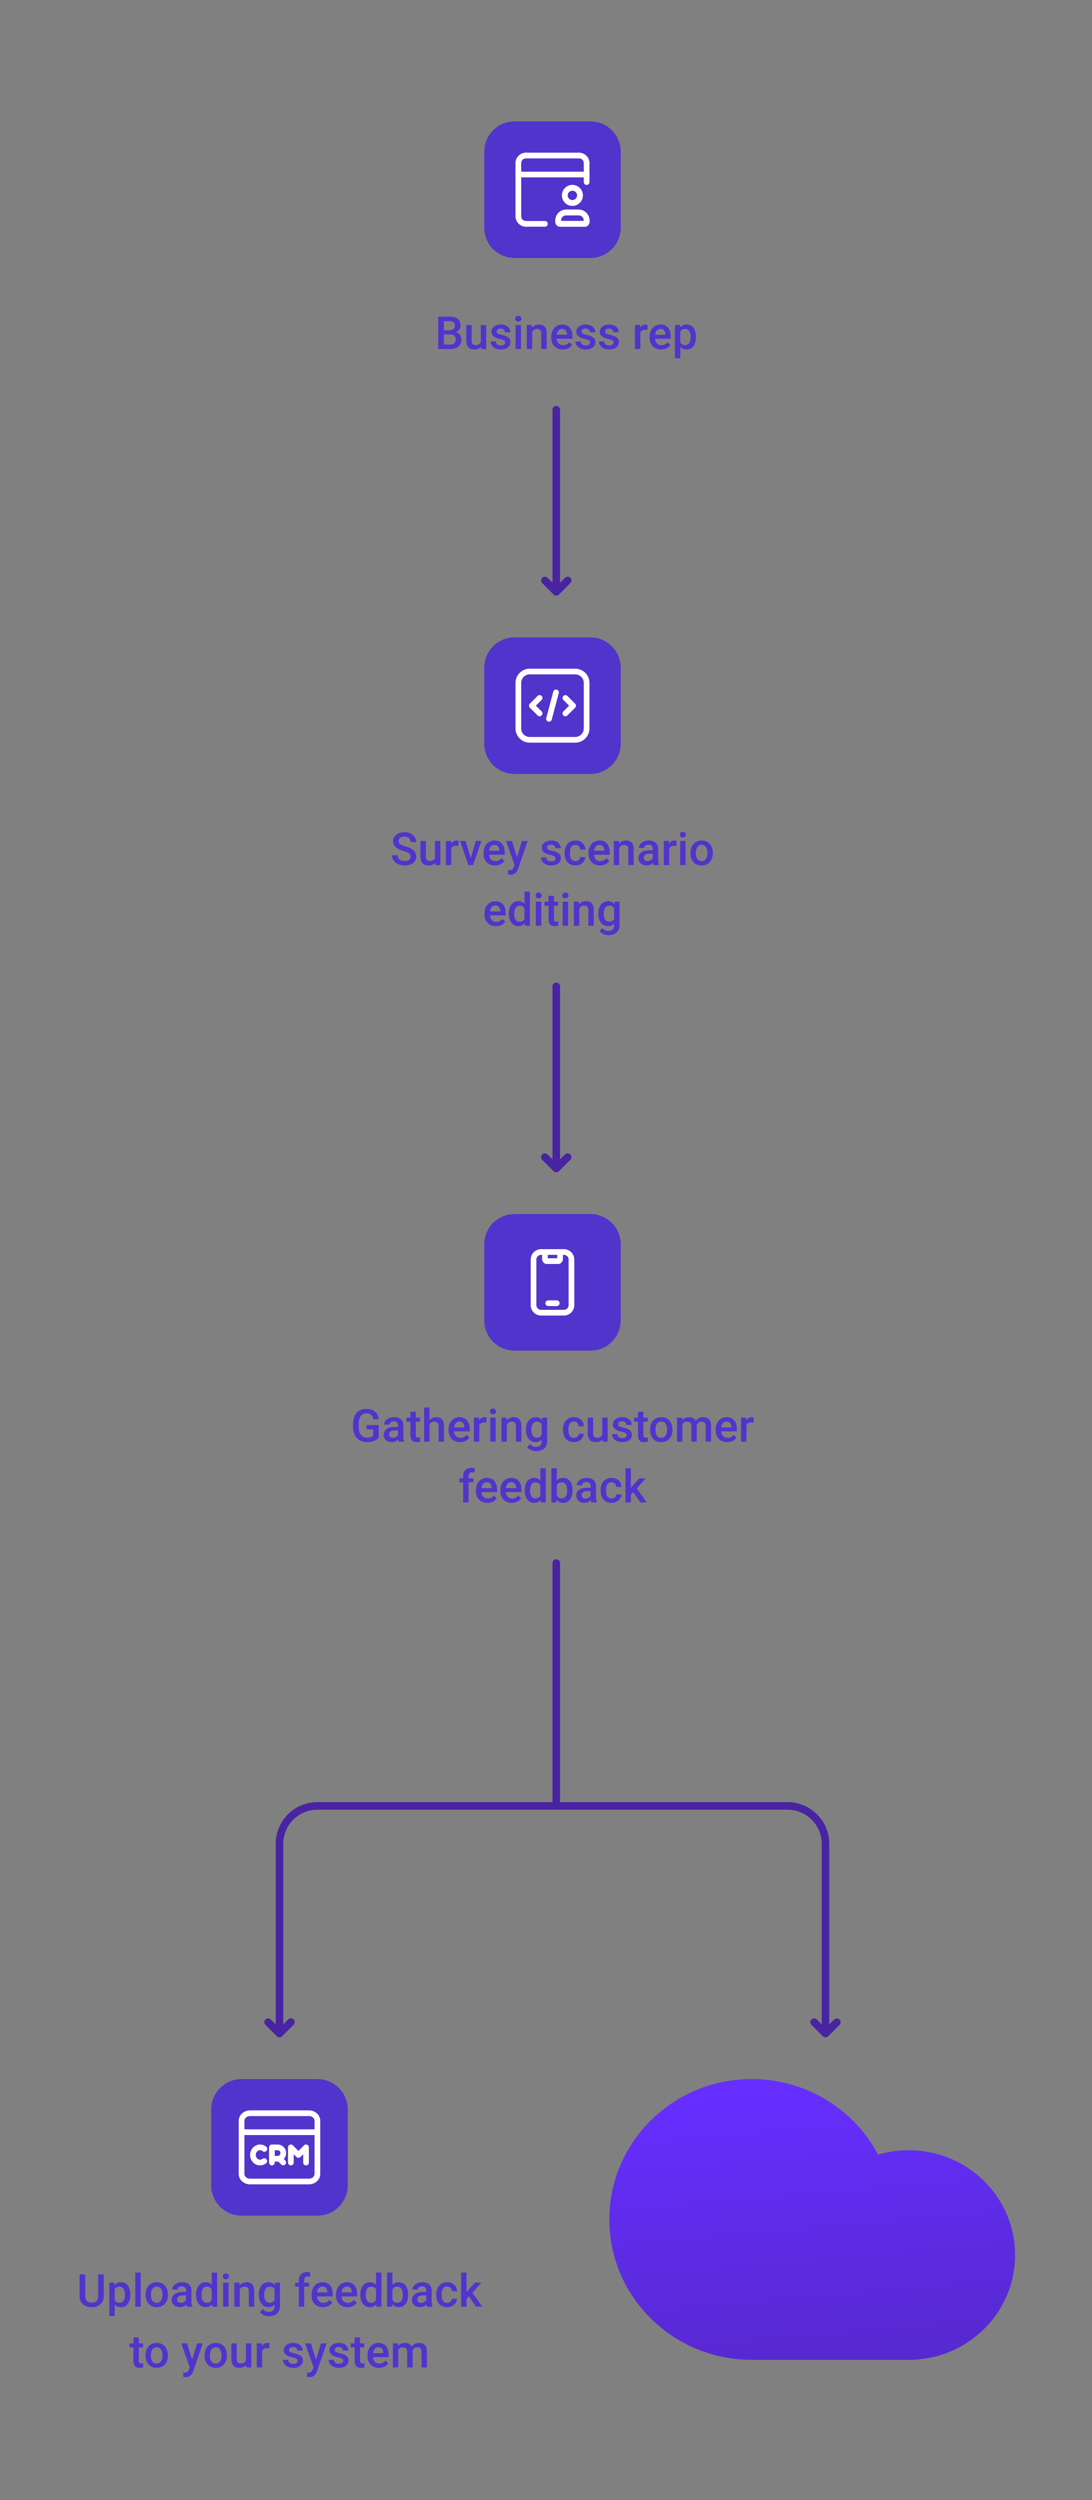 <svg width="288" height="659" fill="none" xmlns="http://www.w3.org/2000/svg"><rect width="100%" height="100%" fill="#808080" stroke="none"/><path d="M115.578 92v-8.531h2.924c.965 0 1.699.193 2.203.58.504.386.756.963.756 1.728 0 .391-.106.742-.316 1.055-.211.313-.52.555-.926.727.461.125.816.36 1.066.709.254.343.381.757.381 1.242 0 .8-.258 1.416-.773 1.846-.512.43-1.247.644-2.204.644h-3.111zm1.483-3.85v2.666h1.646c.465 0 .828-.115 1.09-.345.262-.23.392-.551.392-.961 0-.887-.453-1.34-1.359-1.36h-1.769zm0-1.09h1.453c.461 0 .82-.103 1.078-.31.262-.21.392-.508.392-.89 0-.422-.121-.727-.363-.915-.238-.187-.611-.28-1.119-.28h-1.441v2.395zM126.852 91.379c-.418.492-1.012.738-1.782.738-.687 0-1.209-.201-1.564-.603-.352-.403-.527-.985-.527-1.746V85.66h1.423v4.09c0 .805.334 1.207 1.002 1.207.692 0 1.158-.248 1.401-.744V85.66h1.424V92h-1.342l-.035-.621zM133.232 90.277a.643.643 0 00-.316-.58c-.207-.133-.553-.25-1.037-.351a5.355 5.355 0 01-1.213-.387c-.711-.344-1.066-.842-1.066-1.494 0-.547.23-1.004.691-1.371.461-.367 1.047-.551 1.758-.551.758 0 1.369.188 1.834.563.469.375.703.86.703 1.459h-1.424c0-.274-.101-.5-.305-.68-.203-.184-.472-.276-.808-.276-.313 0-.569.073-.768.217a.686.686 0 00-.293.58c0 .219.092.389.276.51.183.121.554.244 1.113.37.559.12.996.267 1.312.439.321.168.557.37.709.609.157.238.235.527.235.867 0 .57-.237 1.033-.709 1.389-.473.351-1.092.527-1.858.527-.519 0-.982-.094-1.388-.281a2.277 2.277 0 01-.949-.773 1.828 1.828 0 01-.34-1.061h1.382c.02.336.147.596.381.78.235.179.545.269.932.269.375 0 .66-.07.855-.211a.668.668 0 00.293-.563zM137.393 92h-1.424v-6.34h1.424V92zm-1.512-7.986c0-.22.068-.4.205-.545.141-.145.34-.217.598-.217.257 0 .457.072.597.217a.748.748 0 01.211.545.74.74 0 01-.211.539c-.14.14-.34.21-.597.21-.258 0-.457-.07-.598-.21a.753.753 0 01-.205-.54zM140.27 85.66l.041.733c.468-.567 1.084-.85 1.845-.85 1.321 0 1.992.756 2.016 2.267V92h-1.424v-4.107c0-.403-.088-.7-.264-.891-.172-.195-.455-.293-.849-.293-.574 0-1.002.26-1.283.78V92h-1.424v-6.34h1.342zM148.42 92.117c-.902 0-1.635-.283-2.197-.85-.559-.57-.838-1.328-.838-2.273v-.176c0-.632.121-1.197.363-1.693.246-.5.59-.889 1.031-1.166a2.72 2.72 0 011.477-.416c.863 0 1.529.275 1.998.826.473.55.709 1.33.709 2.338v.574h-4.143c.043.524.217.938.522 1.242.308.305.695.458 1.16.458.652 0 1.184-.264 1.594-.791l.767.732a2.578 2.578 0 01-1.019.885 3.19 3.19 0 01-1.424.31zm-.17-5.431c-.391 0-.707.136-.949.41-.239.273-.391.654-.457 1.142h2.713v-.105c-.032-.477-.159-.836-.381-1.078-.223-.246-.531-.37-.926-.37zM155.627 90.277a.645.645 0 00-.316-.58c-.207-.133-.553-.25-1.038-.351a5.345 5.345 0 01-1.212-.387c-.711-.344-1.067-.842-1.067-1.494 0-.547.231-1.004.692-1.371.46-.367 1.046-.551 1.757-.551.758 0 1.369.188 1.834.563.469.375.703.86.703 1.459h-1.423a.87.87 0 00-.305-.68c-.203-.184-.473-.276-.809-.276-.312 0-.568.073-.767.217a.684.684 0 00-.293.58c0 .219.092.389.275.51.184.121.555.244 1.113.37.559.12.997.267 1.313.439.32.168.557.37.709.609.156.238.234.527.234.867 0 .57-.236 1.033-.709 1.389-.472.351-1.091.527-1.857.527a3.28 3.28 0 01-1.389-.281 2.29 2.29 0 01-.949-.773 1.828 1.828 0 01-.34-1.061h1.383c.02.336.146.596.381.78.234.179.545.269.932.269.375 0 .66-.07.855-.211a.67.67 0 00.293-.563zM161.826 90.277a.643.643 0 00-.316-.58c-.207-.133-.553-.25-1.037-.351a5.338 5.338 0 01-1.213-.387c-.711-.344-1.067-.842-1.067-1.494 0-.547.231-1.004.692-1.371.461-.367 1.047-.551 1.758-.551.757 0 1.369.188 1.834.563.468.375.703.86.703 1.459h-1.424a.87.87 0 00-.305-.68c-.203-.184-.472-.276-.808-.276-.313 0-.569.073-.768.217a.686.686 0 00-.293.58c0 .219.092.389.275.51.184.121.555.244 1.114.37.558.12.996.267 1.312.439.321.168.557.37.709.609.156.238.235.527.235.867 0 .57-.237 1.033-.709 1.389-.473.351-1.092.527-1.858.527-.519 0-.982-.094-1.389-.281a2.29 2.29 0 01-.949-.773 1.835 1.835 0 01-.34-1.061h1.383c.02.336.147.596.381.78.234.179.545.269.932.269.375 0 .66-.07.855-.211a.668.668 0 00.293-.563zM170.779 86.96a3.525 3.525 0 00-.58-.046c-.652 0-1.092.25-1.318.75V92h-1.424v-6.34h1.359l.036.71c.343-.552.82-.827 1.429-.827.203 0 .371.027.504.082l-.006 1.336zM174.354 92.117c-.903 0-1.635-.283-2.198-.85-.558-.57-.838-1.328-.838-2.273v-.176c0-.632.121-1.197.364-1.693.246-.5.589-.889 1.031-1.166a2.715 2.715 0 011.476-.416c.864 0 1.53.275 1.999.826.472.55.708 1.33.708 2.338v.574h-4.142c.043.524.217.938.521 1.242.309.305.696.458 1.161.458.652 0 1.183-.264 1.593-.791l.768.732a2.58 2.58 0 01-1.02.885c-.422.207-.896.31-1.423.31zm-.17-5.431c-.391 0-.707.136-.95.41-.238.273-.39.654-.457 1.142h2.713v-.105c-.031-.477-.158-.836-.381-1.078-.222-.246-.531-.37-.925-.37zM183.559 88.894c0 .981-.223 1.764-.668 2.35-.446.582-1.043.873-1.793.873-.696 0-1.252-.228-1.67-.685v3.005h-1.424V85.66h1.312l.059.645c.418-.508.986-.762 1.705-.762.774 0 1.379.289 1.816.867.442.574.663 1.373.663 2.397v.087zm-1.418-.123c0-.632-.127-1.134-.381-1.505-.25-.372-.61-.557-1.078-.557-.582 0-1 .24-1.254.72v2.813c.258.492.679.739 1.265.739.453 0 .807-.182 1.061-.545.258-.368.387-.922.387-1.665zM127.711 40a8 8 0 018-8h20a8 8 0 018 8v20a8 8 0 01-8 8h-20a8 8 0 01-8-8V40zM108.281 225.803c0-.375-.133-.664-.398-.867-.262-.204-.737-.409-1.424-.616-.688-.207-1.234-.437-1.641-.691-.777-.488-1.166-1.125-1.166-1.91 0-.688.28-1.254.838-1.699.563-.446 1.291-.668 2.186-.668.594 0 1.123.109 1.588.328.465.218.83.531 1.095.937.266.403.399.85.399 1.342h-1.477c0-.445-.14-.793-.422-1.043-.277-.254-.675-.381-1.195-.381-.484 0-.861.104-1.131.311-.265.207-.398.496-.398.867 0 .312.144.574.433.785.289.207.766.41 1.43.609.664.196 1.197.42 1.6.674.402.25.697.539.884.867.188.325.282.706.282 1.143 0 .711-.274 1.277-.821 1.699-.543.418-1.281.627-2.214.627a4.215 4.215 0 01-1.706-.34c-.515-.23-.918-.547-1.207-.949-.285-.402-.427-.871-.427-1.406h1.482c0 .484.16.859.481 1.125.32.265.779.398 1.377.398.515 0 .902-.103 1.16-.31a1.02 1.02 0 00.392-.832zM114.768 227.379c-.418.492-1.012.738-1.782.738-.687 0-1.209-.201-1.564-.603-.352-.403-.527-.985-.527-1.746v-4.108h1.423v4.09c0 .805.334 1.207 1.002 1.207.692 0 1.159-.248 1.401-.744v-4.553h1.424V228h-1.342l-.035-.621zM120.914 222.961a3.547 3.547 0 00-.58-.047c-.652 0-1.092.25-1.318.75V228h-1.424v-6.34h1.359l.035.709c.344-.551.821-.826 1.43-.826.203 0 .371.027.504.082l-.006 1.336zM124.154 226.195l1.342-4.535h1.471L124.77 228h-1.237l-2.215-6.34h1.477l1.359 4.535zM130.57 228.117c-.902 0-1.634-.283-2.197-.849-.559-.571-.838-1.329-.838-2.274v-.176c0-.632.121-1.197.363-1.693.247-.5.59-.889 1.032-1.166a2.719 2.719 0 011.476-.416c.864 0 1.53.275 1.998.826.473.551.709 1.33.709 2.338v.574h-4.142c.043.524.217.938.521 1.242.309.305.696.457 1.16.457.653 0 1.184-.263 1.594-.791l.768.733a2.582 2.582 0 01-1.02.885c-.422.207-.896.31-1.424.31zm-.17-5.431c-.39 0-.707.136-.949.41-.238.273-.39.654-.457 1.142h2.713v-.105c-.031-.477-.158-.836-.381-1.078-.222-.246-.531-.369-.926-.369zM136.359 225.961l1.289-4.301h1.518l-2.52 7.301c-.386 1.066-1.042 1.6-1.968 1.6-.207 0-.436-.036-.686-.106v-1.101l.27.017c.359 0 .629-.066.808-.199.184-.129.328-.348.434-.656l.205-.545-2.227-6.311h1.536l1.341 4.301zM146.531 226.277a.644.644 0 00-.316-.58c-.207-.133-.553-.25-1.037-.351a5.367 5.367 0 01-1.213-.387c-.711-.344-1.067-.842-1.067-1.494 0-.547.231-1.004.692-1.371.461-.367 1.047-.551 1.758-.551.757 0 1.369.187 1.834.562.468.375.703.862.703 1.459h-1.424c0-.273-.102-.5-.305-.679-.203-.184-.472-.276-.808-.276-.313 0-.569.073-.768.217a.687.687 0 00-.293.58c0 .219.092.389.275.51.184.121.555.244 1.114.369.558.121.996.268 1.312.44.321.168.557.371.709.609.157.238.235.527.235.867 0 .57-.237 1.033-.709 1.389-.473.351-1.092.527-1.858.527-.519 0-.982-.094-1.388-.281a2.284 2.284 0 01-.95-.774 1.832 1.832 0 01-.339-1.06h1.382c.02.336.147.596.381.779.235.18.545.27.932.27.375 0 .66-.071.855-.211a.669.669 0 00.293-.563zM151.781 226.98c.356 0 .651-.103.885-.31.234-.207.359-.463.375-.768h1.342a2.115 2.115 0 01-.369 1.108c-.231.34-.543.609-.938.808-.394.2-.82.299-1.277.299-.887 0-1.59-.287-2.11-.861-.519-.574-.779-1.367-.779-2.379v-.147c0-.964.258-1.736.774-2.314.515-.582 1.218-.873 2.109-.873.754 0 1.367.221 1.84.662.476.438.726 1.014.75 1.729h-1.342c-.016-.364-.141-.663-.375-.897-.23-.234-.525-.351-.885-.351-.461 0-.816.168-1.066.503-.25.332-.377.838-.381 1.518v.229c0 .687.123 1.201.369 1.541.25.335.609.503 1.078.503zM158.25 228.117c-.902 0-1.635-.283-2.197-.849-.559-.571-.838-1.329-.838-2.274v-.176c0-.632.121-1.197.363-1.693.246-.5.59-.889 1.031-1.166a2.724 2.724 0 011.477-.416c.863 0 1.529.275 1.998.826.473.551.709 1.33.709 2.338v.574h-4.143c.043.524.217.938.522 1.242.308.305.695.457 1.16.457.652 0 1.184-.263 1.594-.791l.767.733a2.579 2.579 0 01-1.019.885c-.422.207-.897.31-1.424.31zm-.17-5.431c-.391 0-.707.136-.949.41-.238.273-.391.654-.457 1.142h2.713v-.105c-.032-.477-.158-.836-.381-1.078-.223-.246-.531-.369-.926-.369zM163.225 221.66l.041.733c.468-.567 1.084-.85 1.845-.85 1.321 0 1.993.756 2.016 2.268V228h-1.424v-4.107c0-.403-.088-.7-.264-.891-.171-.195-.455-.293-.849-.293-.574 0-1.002.26-1.283.779V228h-1.424v-6.34h1.342zM172.371 228c-.062-.121-.117-.318-.164-.592a2.215 2.215 0 01-1.664.709c-.637 0-1.156-.181-1.559-.545a1.743 1.743 0 01-.603-1.347c0-.676.25-1.194.75-1.553.504-.363 1.223-.545 2.156-.545h.873v-.416c0-.328-.092-.59-.275-.785-.184-.199-.463-.299-.838-.299-.324 0-.59.082-.797.246a.745.745 0 00-.311.615h-1.423c0-.347.115-.672.345-.972.231-.305.543-.543.938-.715a3.321 3.321 0 011.33-.258c.742 0 1.334.187 1.775.562.442.372.668.895.68 1.571v2.859c0 .57.08 1.026.24 1.365v.1h-1.453zm-1.564-1.025c.281 0 .545-.069.791-.205a1.37 1.37 0 00.562-.551v-1.196h-.767c-.528 0-.924.092-1.19.276a.892.892 0 00-.398.779c0 .274.09.492.269.656.184.161.428.241.733.241zM178.395 222.961a3.56 3.56 0 00-.581-.047c-.652 0-1.091.25-1.318.75V228h-1.424v-6.34h1.36l.035.709c.344-.551.82-.826 1.429-.826.204 0 .372.027.504.082l-.005 1.336zM180.809 228h-1.424v-6.34h1.424V228zm-1.512-7.986a.76.76 0 01.205-.545c.141-.145.34-.217.598-.217.257 0 .457.072.597.217a.747.747 0 01.211.545c0 .215-.07.394-.211.539-.14.14-.34.211-.597.211-.258 0-.457-.071-.598-.211a.753.753 0 01-.205-.539zM182.098 224.771c0-.621.123-1.179.369-1.675.246-.5.592-.883 1.037-1.149.445-.269.957-.404 1.535-.404.856 0 1.549.275 2.08.826.535.551.824 1.281.867 2.192l.006.334c0 .625-.121 1.183-.363 1.675a2.643 2.643 0 01-1.031 1.143c-.446.269-.961.404-1.547.404-.895 0-1.612-.297-2.151-.89-.535-.598-.802-1.393-.802-2.385v-.071zm1.423.124c0 .652.135 1.164.405 1.535.269.367.644.55 1.125.55.48 0 .853-.187 1.119-.562.269-.375.404-.924.404-1.647 0-.64-.138-1.148-.416-1.523-.273-.375-.646-.562-1.119-.562-.465 0-.834.185-1.107.556-.274.367-.411.918-.411 1.653zM130.811 244.117c-.903 0-1.635-.283-2.198-.849-.558-.571-.838-1.329-.838-2.274v-.176c0-.632.121-1.197.364-1.693.246-.5.59-.889 1.031-1.166a2.721 2.721 0 011.476-.416c.864 0 1.53.275 1.999.826.472.551.709 1.33.709 2.338v.574h-4.143c.043.524.217.938.521 1.242.309.305.696.457 1.161.457.652 0 1.183-.263 1.593-.791l.768.733a2.582 2.582 0 01-1.02.885c-.422.207-.896.31-1.423.31zm-.17-5.431c-.391 0-.707.136-.95.41-.238.273-.39.654-.457 1.142h2.713v-.105c-.031-.477-.158-.836-.381-1.078-.222-.246-.531-.369-.925-.369zM134.197 240.783c0-.976.227-1.76.68-2.349.453-.594 1.061-.891 1.822-.891.672 0 1.215.234 1.629.703V235h1.424v9h-1.289l-.07-.656c-.426.515-.995.773-1.705.773-.743 0-1.344-.299-1.805-.896-.457-.598-.686-1.41-.686-2.438zm1.424.123c0 .645.123 1.149.369 1.512.25.359.604.539 1.061.539.582 0 1.008-.26 1.277-.779v-2.707c-.262-.508-.683-.762-1.266-.762-.46 0-.816.184-1.066.551-.25.363-.375.912-.375 1.646zM142.752 244h-1.424v-6.34h1.424V244zm-1.512-7.986c0-.219.069-.401.205-.545.141-.145.34-.217.598-.217.258 0 .457.072.598.217.14.144.211.326.211.545a.745.745 0 01-.211.539c-.141.14-.34.211-.598.211-.258 0-.457-.071-.598-.211a.757.757 0 01-.205-.539zM146.092 236.119v1.541h1.119v1.055h-1.119v3.539c0 .242.047.418.14.527.098.106.27.158.516.158.164 0 .33-.019.498-.058v1.101a3.5 3.5 0 01-.937.135c-1.094 0-1.641-.603-1.641-1.81v-3.592h-1.043v-1.055h1.043v-1.541h1.424zM149.818 244h-1.423v-6.34h1.423V244zm-1.511-7.986a.76.76 0 01.205-.545c.14-.145.34-.217.597-.217.258 0 .457.072.598.217a.747.747 0 01.211.545c0 .215-.07.394-.211.539-.141.14-.34.211-.598.211-.257 0-.457-.071-.597-.211a.753.753 0 01-.205-.539zM152.695 237.66l.041.733c.469-.567 1.084-.85 1.846-.85 1.32 0 1.992.756 2.016 2.268V244h-1.424v-4.107c0-.403-.088-.7-.264-.891-.172-.195-.455-.293-.849-.293-.575 0-1.002.26-1.284.779V244h-1.423v-6.34h1.341zM157.805 240.783c0-.984.23-1.769.691-2.355.465-.59 1.08-.885 1.846-.885.722 0 1.291.252 1.705.756l.064-.639h1.284v6.147c0 .832-.26 1.488-.78 1.968-.515.481-1.213.721-2.092.721-.464 0-.919-.098-1.365-.293-.441-.191-.777-.443-1.008-.756l.674-.855c.438.519.977.779 1.617.779.473 0 .846-.129 1.12-.387.273-.254.41-.629.41-1.125v-.427c-.41.457-.957.685-1.641.685-.742 0-1.35-.295-1.822-.885-.469-.589-.703-1.406-.703-2.449zm1.418.123c0 .637.129 1.139.386 1.506.262.363.623.545 1.084.545.575 0 1-.246 1.278-.738v-2.789c-.27-.481-.692-.721-1.266-.721-.469 0-.834.186-1.096.557-.257.371-.386.918-.386 1.64zM127.711 176a8 8 0 018-8h20a8 8 0 018 8v20a8 8 0 01-8 8h-20a8 8 0 01-8-8v-20zM99.897 378.893c-.31.402-.737.707-1.284.914-.547.207-1.168.31-1.863.31-.715 0-1.348-.162-1.898-.486a3.258 3.258 0 01-1.278-1.389c-.297-.605-.451-1.31-.463-2.115v-.668c0-1.289.309-2.295.926-3.018.617-.726 1.479-1.089 2.584-1.089.95 0 1.703.234 2.262.703.558.468.894 1.144 1.008 2.027h-1.454c-.164-1.027-.76-1.541-1.787-1.541-.664 0-1.17.24-1.517.721-.344.476-.522 1.177-.533 2.103v.656c0 .922.193 1.639.58 2.151.39.508.931.762 1.623.762.758 0 1.297-.172 1.617-.516v-1.67h-1.758v-1.125h3.234v3.27zM105.176 380c-.063-.121-.117-.318-.164-.592a2.215 2.215 0 01-1.664.709c-.637 0-1.157-.181-1.559-.545a1.743 1.743 0 01-.603-1.347c0-.676.25-1.194.75-1.553.503-.363 1.222-.545 2.156-.545h.873v-.416c0-.328-.092-.59-.276-.785-.183-.199-.462-.299-.837-.299-.325 0-.59.082-.797.246a.745.745 0 00-.311.615h-1.424c0-.347.116-.672.346-.972a2.29 2.29 0 01.938-.715 3.318 3.318 0 011.33-.258c.742 0 1.334.187 1.775.562.441.372.668.895.68 1.571v2.859c0 .57.08 1.026.24 1.365v.1h-1.453zm-1.565-1.025c.282 0 .545-.069.791-.205.25-.137.438-.321.563-.551v-1.196h-.768c-.527 0-.924.092-1.189.276a.89.89 0 00-.399.779c0 .274.09.492.27.656.183.161.428.241.732.241zM109.664 372.119v1.541h1.119v1.055h-1.119v3.539c0 .242.047.418.141.527.097.106.269.158.515.158.164 0 .33-.019.498-.058v1.101c-.324.09-.636.135-.937.135-1.094 0-1.641-.603-1.641-1.81v-3.592h-1.043v-1.055h1.043v-1.541h1.424zM113.279 374.352a2.227 2.227 0 011.764-.809c1.352 0 2.037.771 2.057 2.314V380h-1.424v-4.09c0-.437-.096-.746-.287-.926-.188-.183-.465-.275-.832-.275-.571 0-.996.254-1.278.762V380h-1.424v-9h1.424v3.352zM121.336 380.117c-.902 0-1.635-.283-2.197-.849-.559-.571-.838-1.329-.838-2.274v-.176c0-.632.121-1.197.363-1.693.246-.5.59-.889 1.031-1.166a2.724 2.724 0 011.477-.416c.863 0 1.529.275 1.998.826.473.551.709 1.33.709 2.338v.574h-4.143c.043.524.217.938.522 1.242.308.305.695.457 1.16.457.652 0 1.184-.263 1.594-.791l.767.733a2.579 2.579 0 01-1.019.885c-.422.207-.897.31-1.424.31zm-.17-5.431c-.391 0-.707.136-.949.41-.238.273-.391.654-.457 1.142h2.713v-.105c-.032-.477-.159-.836-.381-1.078-.223-.246-.531-.369-.926-.369zM128.309 374.961a3.556 3.556 0 00-.58-.047c-.653 0-1.092.25-1.319.75V380h-1.424v-6.34h1.36l.035.709c.344-.551.82-.826 1.43-.826.203 0 .371.027.503.082l-.005 1.336zM130.723 380h-1.424v-6.34h1.424V380zm-1.512-7.986a.76.76 0 01.205-.545c.141-.145.34-.217.598-.217.257 0 .457.072.597.217a.747.747 0 01.211.545c0 .215-.07.394-.211.539-.14.14-.34.211-.597.211-.258 0-.457-.071-.598-.211a.753.753 0 01-.205-.539zM133.6 373.66l.041.733c.468-.567 1.084-.85 1.845-.85 1.321 0 1.993.756 2.016 2.268V380h-1.424v-4.107c0-.403-.088-.7-.264-.891-.171-.195-.455-.293-.849-.293-.574 0-1.002.26-1.283.779V380h-1.424v-6.34h1.342zM138.709 376.783c0-.984.23-1.769.691-2.355.465-.59 1.08-.885 1.846-.885.723 0 1.291.252 1.705.756l.065-.639h1.283v6.147c0 .832-.26 1.488-.779 1.968-.516.481-1.213.721-2.092.721-.465 0-.92-.098-1.366-.293-.441-.191-.777-.443-1.007-.756l.674-.855c.437.519.976.779 1.617.779.472 0 .845-.129 1.119-.387.273-.254.41-.629.41-1.125v-.427c-.41.457-.957.685-1.641.685-.742 0-1.349-.295-1.822-.885-.469-.589-.703-1.406-.703-2.449zm1.418.123c0 .637.129 1.139.387 1.506.261.363.623.545 1.084.545.574 0 1-.246 1.277-.738v-2.789c-.27-.481-.691-.721-1.266-.721-.468 0-.834.186-1.095.557-.258.371-.387.918-.387 1.64zM151.359 378.98c.356 0 .651-.103.885-.31.235-.207.36-.463.375-.768h1.342a2.115 2.115 0 01-.369 1.108c-.231.34-.543.609-.938.808-.394.2-.82.299-1.277.299-.887 0-1.59-.287-2.109-.861-.52-.574-.78-1.367-.78-2.379v-.147c0-.964.258-1.736.774-2.314.515-.582 1.218-.873 2.109-.873.754 0 1.367.221 1.84.662.477.438.727 1.014.75 1.729h-1.342c-.015-.364-.14-.663-.375-.897-.23-.234-.525-.351-.885-.351-.461 0-.816.168-1.066.503-.25.332-.377.838-.381 1.518v.229c0 .687.123 1.201.369 1.541.25.335.61.503 1.078.503zM158.877 379.379c-.418.492-1.012.738-1.781.738-.688 0-1.209-.201-1.565-.603-.351-.403-.527-.985-.527-1.746v-4.108h1.424v4.09c0 .805.334 1.207 1.002 1.207.691 0 1.158-.248 1.4-.744v-4.553h1.424V380h-1.342l-.035-.621zM165.258 378.277a.644.644 0 00-.317-.58c-.207-.133-.552-.25-1.037-.351a5.4 5.4 0 01-1.213-.387c-.711-.344-1.066-.842-1.066-1.494 0-.547.23-1.004.691-1.371.461-.367 1.047-.551 1.758-.551.758 0 1.369.187 1.834.562.469.375.703.862.703 1.459h-1.423c0-.273-.102-.5-.305-.679-.203-.184-.473-.276-.809-.276-.312 0-.568.073-.767.217a.685.685 0 00-.293.58c0 .219.091.389.275.51.184.121.555.244 1.113.369.559.121.996.268 1.313.44.32.168.556.371.709.609.156.238.234.527.234.867 0 .57-.236 1.033-.709 1.389-.472.351-1.092.527-1.857.527-.52 0-.983-.094-1.389-.281a2.281 2.281 0 01-.949-.774 1.826 1.826 0 01-.34-1.06h1.383c.019.336.146.596.381.779.234.18.545.27.931.27.375 0 .661-.071.856-.211a.671.671 0 00.293-.563zM169.688 372.119v1.541h1.119v1.055h-1.119v3.539c0 .242.046.418.14.527.098.106.27.158.516.158.164 0 .33-.019.498-.058v1.101c-.324.09-.637.135-.938.135-1.093 0-1.64-.603-1.64-1.81v-3.592h-1.043v-1.055h1.043v-1.541h1.424zM171.457 376.771c0-.621.123-1.179.369-1.675.246-.5.592-.883 1.037-1.149.446-.269.957-.404 1.535-.404.856 0 1.549.275 2.081.826.535.551.824 1.281.867 2.192l.006.334c0 .625-.122 1.183-.364 1.675a2.643 2.643 0 01-1.031 1.143c-.445.269-.961.404-1.547.404-.894 0-1.611-.297-2.15-.89-.535-.598-.803-1.393-.803-2.385v-.071zm1.424.124c0 .652.135 1.164.404 1.535.27.367.645.55 1.125.55.481 0 .854-.187 1.119-.562.27-.375.405-.924.405-1.647 0-.64-.139-1.148-.416-1.523a1.313 1.313 0 00-1.12-.562c-.464 0-.834.185-1.107.556-.273.367-.41.918-.41 1.653zM179.895 373.66l.041.662c.445-.519 1.054-.779 1.828-.779.847 0 1.427.324 1.74.973.461-.649 1.109-.973 1.945-.973.699 0 1.219.193 1.559.58.344.387.519.957.527 1.711V380h-1.424v-4.125c0-.402-.088-.697-.263-.885-.176-.187-.467-.281-.873-.281-.325 0-.59.088-.797.264a1.367 1.367 0 00-.428.679l.006 4.348h-1.424v-4.172c-.02-.746-.4-1.119-1.143-1.119-.57 0-.974.232-1.212.697V380h-1.424v-6.34h1.342zM191.789 380.117c-.902 0-1.635-.283-2.197-.849-.559-.571-.838-1.329-.838-2.274v-.176c0-.632.121-1.197.363-1.693.246-.5.59-.889 1.031-1.166a2.724 2.724 0 011.477-.416c.863 0 1.529.275 1.998.826.473.551.709 1.33.709 2.338v.574h-4.143c.043.524.217.938.522 1.242.309.305.695.457 1.16.457.652 0 1.184-.263 1.594-.791l.767.733a2.572 2.572 0 01-1.019.885c-.422.207-.897.31-1.424.31zm-.17-5.431c-.39 0-.707.136-.949.41-.238.273-.391.654-.457 1.142h2.713v-.105c-.031-.477-.158-.836-.381-1.078-.223-.246-.531-.369-.926-.369zM198.762 374.961a3.556 3.556 0 00-.58-.047c-.653 0-1.092.25-1.319.75V380h-1.424v-6.34h1.36l.035.709c.344-.551.82-.826 1.43-.826.203 0 .371.027.504.082l-.006 1.336zM122.15 396v-5.285h-.966v-1.055h.966v-.58c0-.703.196-1.246.586-1.629.391-.383.938-.574 1.641-.574.25 0 .516.035.797.105l-.035 1.114a2.752 2.752 0 00-.545-.047c-.68 0-1.02.349-1.02 1.049v.562h1.289v1.055h-1.289V396h-1.424zM128.555 396.117c-.903 0-1.635-.283-2.198-.849-.558-.571-.837-1.329-.837-2.274v-.176c0-.632.121-1.197.363-1.693.246-.5.59-.889 1.031-1.166a2.722 2.722 0 011.477-.416c.863 0 1.529.275 1.998.826.472.551.709 1.33.709 2.338v.574h-4.143c.043.524.217.938.522 1.242.308.305.695.457 1.16.457.652 0 1.183-.263 1.593-.791l.768.733a2.585 2.585 0 01-1.019.885c-.422.207-.897.31-1.424.31zm-.17-5.431c-.391 0-.707.136-.949.41-.239.273-.391.654-.457 1.142h2.712v-.105c-.031-.477-.158-.836-.38-1.078-.223-.246-.532-.369-.926-.369zM135 396.117c-.902 0-1.635-.283-2.197-.849-.559-.571-.838-1.329-.838-2.274v-.176c0-.632.121-1.197.363-1.693.246-.5.59-.889 1.031-1.166a2.724 2.724 0 011.477-.416c.863 0 1.529.275 1.998.826.473.551.709 1.33.709 2.338v.574H133.4c.043.524.217.938.522 1.242.308.305.695.457 1.16.457.652 0 1.184-.263 1.594-.791l.767.733a2.579 2.579 0 01-1.019.885c-.422.207-.897.31-1.424.31zm-.17-5.431c-.391 0-.707.136-.949.41-.238.273-.391.654-.457 1.142h2.713v-.105c-.032-.477-.158-.836-.381-1.078-.223-.246-.531-.369-.926-.369zM138.387 392.783c0-.976.226-1.76.679-2.349.454-.594 1.061-.891 1.823-.891.672 0 1.215.234 1.629.703V387h1.423v9h-1.289l-.07-.656c-.426.515-.994.773-1.705.773-.742 0-1.344-.299-1.805-.896-.457-.598-.685-1.41-.685-2.438zm1.424.123c0 .645.123 1.149.369 1.512.25.359.603.539 1.06.539.582 0 1.008-.26 1.278-.779v-2.707c-.262-.508-.684-.762-1.266-.762-.461 0-.816.184-1.066.551-.25.363-.375.912-.375 1.646zM150.99 392.895c0 .984-.22 1.767-.662 2.349-.437.582-1.041.873-1.81.873-.743 0-1.321-.267-1.735-.803l-.07.686h-1.289v-9h1.424v3.27c.41-.485.963-.727 1.658-.727.773 0 1.381.287 1.822.861.442.575.662 1.377.662 2.408v.083zm-1.424-.124c0-.687-.121-1.203-.363-1.546-.242-.344-.594-.516-1.055-.516-.617 0-1.05.27-1.3.809v2.613c.254.551.691.826 1.312.826.445 0 .789-.166 1.031-.498.243-.332.368-.834.375-1.506v-.182zM155.977 396c-.063-.121-.118-.318-.165-.592a2.214 2.214 0 01-1.664.709c-.636 0-1.156-.181-1.558-.545a1.744 1.744 0 01-.604-1.347c0-.676.25-1.194.75-1.553.504-.363 1.223-.545 2.157-.545h.873v-.416c0-.328-.092-.59-.276-.785-.183-.199-.463-.299-.838-.299-.324 0-.59.082-.797.246a.744.744 0 00-.31.615h-1.424c0-.347.115-.672.346-.972.23-.305.543-.543.937-.715a3.325 3.325 0 011.33-.258c.743 0 1.334.187 1.776.562.441.372.668.895.679 1.571v2.859c0 .57.081 1.026.241 1.365v.1h-1.453zm-1.565-1.025c.281 0 .545-.069.791-.205.25-.137.438-.321.563-.551v-1.196h-.768c-.527 0-.924.092-1.189.276a.89.89 0 00-.399.779c0 .274.09.492.27.656.183.161.427.241.732.241zM161.285 394.98c.356 0 .651-.103.885-.31.234-.207.359-.463.375-.768h1.342a2.115 2.115 0 01-.369 1.108c-.231.34-.543.609-.938.808-.394.2-.82.299-1.277.299-.887 0-1.59-.287-2.11-.861-.519-.574-.779-1.367-.779-2.379v-.147c0-.964.258-1.736.774-2.314.515-.582 1.218-.873 2.109-.873.754 0 1.367.221 1.84.662.476.438.726 1.014.75 1.729h-1.342c-.016-.364-.141-.663-.375-.897-.231-.234-.525-.351-.885-.351-.461 0-.816.168-1.066.503-.25.332-.377.838-.381 1.518v.229c0 .687.123 1.201.369 1.541.25.335.609.503 1.078.503zM167.021 393.281l-.632.651V396h-1.424v-9h1.424v5.191l.445-.556 1.752-1.975h1.711l-2.356 2.643 2.608 3.697h-1.647l-1.881-2.719zM127.711 328a8 8 0 018-8h20a8 8 0 018 8v20a8 8 0 01-8 8h-20a8 8 0 01-8-8v-20zM27.375 599.469v5.701c0 .906-.291 1.625-.873 2.156-.578.528-1.35.791-2.314.791-.977 0-1.752-.26-2.327-.779-.574-.524-.861-1.248-.861-2.174v-5.695h1.477v5.707c0 .57.144 1.006.433 1.306.29.301.715.452 1.277.452 1.141 0 1.711-.602 1.711-1.805v-5.66h1.477zM34.377 604.895c0 .98-.223 1.763-.668 2.349-.445.582-1.043.873-1.793.873-.695 0-1.252-.228-1.67-.685v3.006h-1.424v-8.778h1.313l.058.645c.418-.508.987-.762 1.705-.762.774 0 1.38.289 1.817.867.441.574.662 1.373.662 2.397v.088zm-1.418-.124c0-.632-.127-1.134-.38-1.505-.25-.371-.61-.557-1.079-.557-.582 0-1 .24-1.254.721v2.812c.258.492.68.738 1.266.738.453 0 .806-.181 1.06-.544.258-.368.387-.922.387-1.665zM37.102 608h-1.424v-9h1.424v9zM38.39 604.771c0-.621.124-1.179.37-1.675.246-.5.592-.883 1.037-1.149.445-.269.957-.404 1.535-.404.855 0 1.549.275 2.08.826.535.551.824 1.281.867 2.192l.006.334c0 .625-.12 1.183-.363 1.675a2.645 2.645 0 01-1.031 1.143c-.446.269-.961.404-1.547.404-.895 0-1.612-.297-2.15-.89-.536-.598-.803-1.393-.803-2.385v-.071zm1.425.124c0 .652.134 1.164.404 1.535.27.367.644.55 1.125.55.48 0 .853-.187 1.119-.562.27-.375.404-.924.404-1.647 0-.64-.139-1.148-.416-1.523-.273-.375-.646-.562-1.119-.562-.465 0-.834.185-1.107.556-.274.367-.41.918-.41 1.653zM49.277 608c-.062-.121-.117-.318-.164-.592a2.215 2.215 0 01-1.664.709c-.636 0-1.156-.181-1.558-.545a1.742 1.742 0 01-.604-1.347c0-.676.25-1.194.75-1.553.504-.363 1.223-.545 2.156-.545h.873v-.416c0-.328-.091-.59-.275-.785-.184-.199-.463-.299-.838-.299-.324 0-.59.082-.797.246a.744.744 0 00-.31.615h-1.424c0-.347.115-.672.346-.972.23-.305.542-.543.937-.715a3.322 3.322 0 011.33-.258c.742 0 1.334.187 1.776.562.441.372.667.895.68 1.571v2.859c0 .57.08 1.026.24 1.365v.1h-1.454zm-1.564-1.025c.281 0 .545-.069.79-.205.25-.137.438-.321.563-.551v-1.196H48.3c-.527 0-.924.092-1.19.276a.89.89 0 00-.398.779c0 .274.09.492.27.656.183.161.427.241.732.241zM51.715 604.783c0-.976.226-1.76.68-2.349.453-.594 1.06-.891 1.822-.891.672 0 1.215.234 1.629.703V599h1.424v9h-1.29l-.07-.656c-.426.515-.994.773-1.705.773-.742 0-1.344-.299-1.805-.896-.457-.598-.685-1.41-.685-2.438zm1.424.123c0 .645.123 1.149.369 1.512.25.359.603.539 1.06.539.582 0 1.008-.26 1.278-.779v-2.707c-.262-.508-.684-.762-1.266-.762-.46 0-.816.184-1.066.551-.25.363-.375.912-.375 1.646zM60.27 608h-1.424v-6.34h1.424V608zm-1.512-7.986a.76.76 0 01.205-.545c.14-.145.34-.217.597-.217.258 0 .458.072.598.217.14.144.211.326.211.545 0 .215-.07.394-.21.539-.141.14-.34.211-.599.211-.257 0-.457-.071-.597-.211a.755.755 0 01-.205-.539zM63.147 601.66l.04.733c.47-.567 1.085-.85 1.846-.85 1.32 0 1.992.756 2.016 2.268V608h-1.424v-4.107c0-.403-.088-.7-.264-.891-.172-.195-.455-.293-.85-.293-.573 0-1.001.26-1.282.779V608h-1.424v-6.34h1.342zM68.256 604.783c0-.984.23-1.769.691-2.355.465-.59 1.08-.885 1.846-.885.723 0 1.291.252 1.705.756l.064-.639h1.284v6.147c0 .832-.26 1.488-.78 1.968-.515.481-1.213.721-2.091.721-.465 0-.92-.098-1.366-.293-.441-.191-.777-.443-1.007-.756l.673-.855c.438.519.977.779 1.618.779.472 0 .845-.129 1.119-.387.273-.254.41-.629.41-1.125v-.427c-.41.457-.957.685-1.64.685-.743 0-1.35-.295-1.823-.885-.469-.589-.703-1.406-.703-2.449zm1.418.123c0 .637.129 1.139.386 1.506.262.363.624.545 1.084.545.575 0 1-.246 1.278-.738v-2.789c-.27-.481-.691-.721-1.266-.721-.469 0-.834.186-1.096.557-.257.371-.386.918-.386 1.64zM78.803 608v-5.285h-.967v-1.055h.967v-.58c0-.703.195-1.246.586-1.629.39-.383.937-.574 1.64-.574.25 0 .516.035.797.105l-.035 1.114a2.746 2.746 0 00-.545-.047c-.68 0-1.02.349-1.02 1.049v.562h1.29v1.055h-1.29V608h-1.423zM85.207 608.117c-.902 0-1.635-.283-2.197-.849-.559-.571-.838-1.329-.838-2.274v-.176c0-.632.121-1.197.363-1.693a2.8 2.8 0 011.031-1.166 2.722 2.722 0 011.477-.416c.863 0 1.53.275 1.998.826.473.551.709 1.33.709 2.338v.574h-4.143c.043.524.217.938.522 1.242.308.305.695.457 1.16.457.652 0 1.184-.263 1.594-.791l.767.733a2.581 2.581 0 01-1.02.885 3.19 3.19 0 01-1.423.31zm-.17-5.431c-.39 0-.707.136-.95.41-.237.273-.39.654-.456 1.142h2.713v-.105c-.031-.477-.158-.836-.381-1.078-.223-.246-.531-.369-.926-.369zM91.652 608.117c-.902 0-1.634-.283-2.197-.849-.558-.571-.838-1.329-.838-2.274v-.176c0-.632.121-1.197.364-1.693.246-.5.59-.889 1.03-1.166a2.722 2.722 0 011.477-.416c.864 0 1.53.275 1.998.826.473.551.71 1.33.71 2.338v.574h-4.143c.043.524.216.938.521 1.242.309.305.695.457 1.16.457.653 0 1.184-.263 1.594-.791l.768.733a2.58 2.58 0 01-1.02.885 3.19 3.19 0 01-1.424.31zm-.17-5.431c-.39 0-.707.136-.949.41-.238.273-.39.654-.457 1.142h2.713v-.105c-.031-.477-.158-.836-.38-1.078-.224-.246-.532-.369-.927-.369zM95.04 604.783c0-.976.226-1.76.679-2.349.453-.594 1.06-.891 1.822-.891.672 0 1.215.234 1.629.703V599h1.424v9h-1.29l-.07-.656c-.425.515-.994.773-1.705.773-.742 0-1.343-.299-1.804-.896-.457-.598-.686-1.41-.686-2.438zm1.423.123c0 .645.123 1.149.369 1.512.25.359.604.539 1.06.539.583 0 1.008-.26 1.278-.779v-2.707c-.262-.508-.684-.762-1.266-.762-.46 0-.816.184-1.066.551-.25.363-.375.912-.375 1.646zM107.643 604.895c0 .984-.221 1.767-.663 2.349-.437.582-1.041.873-1.81.873-.742 0-1.32-.267-1.734-.803l-.071.686h-1.289v-9h1.424v3.27c.41-.485.963-.727 1.658-.727.774 0 1.381.287 1.822.861.442.575.663 1.377.663 2.408v.083zm-1.424-.124c0-.687-.121-1.203-.364-1.546-.242-.344-.593-.516-1.054-.516-.617 0-1.051.27-1.301.809v2.613c.254.551.691.826 1.312.826.446 0 .79-.166 1.032-.498.242-.332.367-.834.375-1.506v-.182zM112.629 608c-.063-.121-.117-.318-.164-.592a2.215 2.215 0 01-1.664.709c-.637 0-1.156-.181-1.559-.545a1.743 1.743 0 01-.603-1.347c0-.676.25-1.194.75-1.553.504-.363 1.222-.545 2.156-.545h.873v-.416c0-.328-.092-.59-.275-.785-.184-.199-.463-.299-.838-.299-.325 0-.59.082-.797.246a.745.745 0 00-.311.615h-1.424c0-.347.116-.672.346-.972.231-.305.543-.543.938-.715a3.318 3.318 0 011.33-.258c.742 0 1.334.187 1.775.562.442.372.668.895.68 1.571v2.859c0 .57.08 1.026.24 1.365v.1h-1.453zm-1.565-1.025c.282 0 .545-.069.791-.205.25-.137.438-.321.563-.551v-1.196h-.768c-.527 0-.923.092-1.189.276a.89.89 0 00-.399.779c0 .274.09.492.27.656.184.161.428.241.732.241zM117.938 606.98c.355 0 .65-.103.884-.31.235-.207.36-.463.375-.768h1.342a2.115 2.115 0 01-.369 1.108c-.231.34-.543.609-.938.808-.394.2-.82.299-1.277.299-.887 0-1.59-.287-2.109-.861-.52-.574-.78-1.367-.78-2.379v-.147c0-.964.258-1.736.774-2.314.515-.582 1.219-.873 2.109-.873.754 0 1.367.221 1.84.662.477.438.727 1.014.75 1.729h-1.342c-.015-.364-.14-.663-.375-.897-.23-.234-.525-.351-.884-.351-.461 0-.817.168-1.067.503-.25.332-.377.838-.381 1.518v.229c0 .687.123 1.201.369 1.541.25.335.61.503 1.079.503zM123.674 605.281l-.633.651V608h-1.424v-9h1.424v5.191l.445-.556 1.752-1.975h1.711l-2.355 2.643 2.607 3.697h-1.646l-1.881-2.719zM36.61 616.119v1.541h1.118v1.055H36.61v3.539c0 .242.047.418.141.527.098.106.27.158.516.158.164 0 .33-.019.498-.058v1.101a3.5 3.5 0 01-.938.135c-1.094 0-1.64-.603-1.64-1.81v-3.592h-1.043v-1.055h1.042v-1.541h1.424zM38.379 620.771c0-.621.123-1.179.369-1.675.246-.5.592-.883 1.037-1.149.446-.269.957-.404 1.535-.404.856 0 1.55.275 2.08.826.535.551.825 1.281.868 2.192l.005.334c0 .625-.12 1.183-.363 1.675a2.645 2.645 0 01-1.031 1.143c-.445.269-.961.404-1.547.404-.895 0-1.611-.297-2.15-.89-.535-.598-.803-1.393-.803-2.385v-.071zm1.424.124c0 .652.135 1.164.404 1.535.27.367.645.55 1.125.55s.853-.187 1.12-.562c.269-.375.404-.924.404-1.647 0-.64-.14-1.148-.416-1.523-.274-.375-.647-.562-1.12-.562-.465 0-.834.185-1.107.556-.273.367-.41.918-.41 1.653zM50.684 621.961l1.289-4.301h1.517l-2.52 7.301c-.386 1.066-1.042 1.6-1.968 1.6-.207 0-.436-.036-.686-.106v-1.101l.27.017c.36 0 .629-.066.809-.199.183-.129.328-.348.433-.656l.205-.545-2.226-6.311h1.535l1.342 4.301zM53.953 620.771c0-.621.123-1.179.37-1.675.245-.5.591-.883 1.036-1.149.446-.269.957-.404 1.535-.404.856 0 1.55.275 2.08.826.536.551.825 1.281.868 2.192l.006.334c0 .625-.121 1.183-.364 1.675a2.645 2.645 0 01-1.03 1.143c-.446.269-.962.404-1.548.404-.894 0-1.611-.297-2.15-.89-.535-.598-.803-1.393-.803-2.385v-.071zm1.424.124c0 .652.135 1.164.404 1.535.27.367.645.55 1.125.55s.854-.187 1.12-.562c.269-.375.404-.924.404-1.647 0-.64-.139-1.148-.416-1.523-.274-.375-.647-.562-1.12-.562-.464 0-.834.185-1.107.556-.273.367-.41.918-.41 1.653zM64.893 623.379c-.418.492-1.012.738-1.782.738-.687 0-1.209-.201-1.564-.603-.352-.403-.527-.985-.527-1.746v-4.108h1.423v4.09c0 .805.334 1.207 1.002 1.207.692 0 1.158-.248 1.4-.744v-4.553h1.424V624h-1.341l-.035-.621zM71.04 618.961a3.551 3.551 0 00-.581-.047c-.652 0-1.092.25-1.318.75V624h-1.424v-6.34h1.36l.034.709c.344-.551.82-.826 1.43-.826.203 0 .371.027.504.082l-.006 1.336zM78.48 622.277a.644.644 0 00-.316-.58c-.207-.133-.553-.25-1.037-.351a5.38 5.38 0 01-1.213-.387c-.71-.344-1.066-.842-1.066-1.494 0-.547.23-1.004.691-1.371.461-.367 1.047-.551 1.758-.551.758 0 1.369.187 1.834.562.469.375.703.862.703 1.459H78.41c0-.273-.101-.5-.304-.679-.204-.184-.473-.276-.81-.276-.312 0-.568.073-.767.217a.686.686 0 00-.293.58c0 .219.092.389.276.51.183.121.554.244 1.113.369.559.121.996.268 1.313.44.32.168.556.371.709.609.156.238.234.527.234.867 0 .57-.237 1.033-.71 1.389-.472.351-1.09.527-1.857.527-.52 0-.982-.094-1.388-.281a2.283 2.283 0 01-.95-.774 1.828 1.828 0 01-.34-1.06h1.383c.02.336.147.596.381.779.235.18.545.27.932.27.375 0 .66-.071.856-.211a.67.67 0 00.293-.563zM83.344 621.961l1.289-4.301h1.517l-2.52 7.301c-.386 1.066-1.042 1.6-1.968 1.6-.207 0-.435-.036-.685-.106v-1.101l.27.017c.359 0 .628-.066.808-.199.183-.129.328-.348.433-.656l.205-.545-2.226-6.311h1.535l1.342 4.301zM90.527 622.277a.644.644 0 00-.316-.58c-.207-.133-.553-.25-1.037-.351a5.383 5.383 0 01-1.213-.387c-.711-.344-1.067-.842-1.067-1.494 0-.547.231-1.004.692-1.371.46-.367 1.047-.551 1.758-.551.758 0 1.369.187 1.834.562.469.375.703.862.703 1.459h-1.424c0-.273-.101-.5-.305-.679-.203-.184-.472-.276-.808-.276-.313 0-.569.073-.768.217a.686.686 0 00-.293.58c0 .219.092.389.276.51.183.121.554.244 1.113.369.559.121.996.268 1.312.44.32.168.557.371.71.609.156.238.234.527.234.867 0 .57-.237 1.033-.71 1.389-.472.351-1.091.527-1.857.527-.52 0-.982-.094-1.388-.281a2.284 2.284 0 01-.95-.774 1.829 1.829 0 01-.34-1.06h1.383c.02.336.147.596.381.779.235.18.545.27.932.27.375 0 .66-.071.855-.211a.67.67 0 00.293-.563zM94.957 616.119v1.541h1.12v1.055h-1.12v3.539c0 .242.047.418.14.527.098.106.27.158.516.158.164 0 .33-.019.498-.058v1.101a3.5 3.5 0 01-.937.135c-1.094 0-1.64-.603-1.64-1.81v-3.592H92.49v-1.055h1.043v-1.541h1.424zM99.96 624.117c-.901 0-1.634-.283-2.196-.849-.559-.571-.838-1.329-.838-2.274v-.176c0-.632.12-1.197.363-1.693.246-.5.59-.889 1.031-1.166a2.722 2.722 0 011.477-.416c.863 0 1.529.275 1.998.826.473.551.709 1.33.709 2.338v.574h-4.143c.043.524.217.938.522 1.242.308.305.695.457 1.16.457.652 0 1.184-.263 1.594-.791l.767.733a2.579 2.579 0 01-1.019.885c-.422.207-.897.31-1.424.31zm-.169-5.431c-.39 0-.707.136-.95.41-.237.273-.39.654-.456 1.142h2.713v-.105c-.032-.477-.159-.836-.381-1.078-.223-.246-.531-.369-.926-.369zM104.953 617.66l.041.662c.445-.519 1.055-.779 1.828-.779.848 0 1.428.324 1.74.973.461-.649 1.11-.973 1.946-.973.699 0 1.219.193 1.558.58.344.387.52.957.528 1.711V624h-1.424v-4.125c0-.402-.088-.697-.264-.885-.176-.187-.467-.281-.873-.281-.324 0-.59.088-.797.264a1.366 1.366 0 00-.427.679l.005 4.348h-1.423v-4.172c-.02-.746-.401-1.119-1.143-1.119-.57 0-.975.232-1.213.697V624h-1.424v-6.34h1.342zM55.71 556a8 8 0 018-8h20a8 8 0 018 8v20a8 8 0 01-8 8h-20a8 8 0 01-8-8v-20z" fill="#5134CB"/><path fill-rule="evenodd" clip-rule="evenodd" d="M149.304 55.253H152.622a2.852 2.852 0 012.843 2.842v.409c0 .69-.56 1.25-1.251 1.25h-6.502a1.25 1.25 0 01-1.251-1.25v-.409a2.852 2.852 0 012.843-2.842zm.003 1.5a1.351 1.351 0 00-1.346 1.346v.155h6.004v-.155a1.351 1.351 0 00-1.347-1.346h-3.311zM152.214 51.496a1.25 1.25 0 10-2.502.01 1.25 1.25 0 002.502-.01zm-1.258-2.746a2.751 2.751 0 11.014 5.502 2.751 2.751 0 01-.014-5.502zM136.707 56.253a.75.75 0 01.75.75c0 .69.56 1.25 1.251 1.25a.75.75 0 010 1.5 2.751 2.751 0 01-2.751-2.75.75.75 0 01.75-.75z" fill="#fff"/><path fill-rule="evenodd" clip-rule="evenodd" d="M136.707 42.247a.75.75 0 01.75.75v14.006a.75.75 0 01-1.5 0V42.997a.75.75 0 01.75-.75zM137.958 59.004a.75.75 0 01.75-.75h5.002a.75.75 0 010 1.5h-5.002a.75.75 0 01-.75-.75zM151.964 40.996a.75.75 0 01.75-.75 2.751 2.751 0 012.751 2.751.75.75 0 01-1.5 0c0-.69-.56-1.25-1.251-1.25a.75.75 0 01-.75-.75z" fill="#fff"/><path fill-rule="evenodd" clip-rule="evenodd" d="M154.715 42.247a.75.75 0 01.75.75V48a.75.75 0 01-1.5 0v-5.002a.75.75 0 01.75-.75zM137.958 40.996a.75.75 0 01.75-.75h14.006a.75.75 0 010 1.5h-14.006a.75.75 0 01-.75-.75z" fill="#fff"/><path fill-rule="evenodd" clip-rule="evenodd" d="M135.957 42.997c0-1.52 1.232-2.75 2.751-2.75a.75.75 0 010 1.5 1.25 1.25 0 00-1.251 1.25.75.75 0 01-1.5 0zM149.304 55.253H152.622a2.852 2.852 0 012.843 2.842v.409c0 .69-.56 1.25-1.251 1.25h-6.502a1.25 1.25 0 01-1.251-1.25v-.409a2.852 2.852 0 012.843-2.842zm.003 1.5a1.351 1.351 0 00-1.346 1.346v.155h6.004v-.155a1.351 1.351 0 00-1.347-1.346h-3.311zM148.212 51.49a2.75 2.75 0 115.501.021 2.75 2.75 0 01-5.501-.021zm2.751 1.261a1.251 1.251 0 10-1.251-1.255m1.251 1.255a1.248 1.248 0 01-1.251-1.255M135.957 45.998a.75.75 0 01.75-.75h18.008a.75.75 0 010 1.5h-18.008a.75.75 0 01-.75-.75z" fill="#fff"/><path d="M146.834 181.775a.75.75 0 01.532.918l-1.86 7a.75.75 0 01-1.449-.385l1.86-7a.75.75 0 01.917-.533zM149.644 183.428a.75.75 0 00-1.061 1.06l1.511 1.512-1.511 1.512a.749.749 0 101.061 1.06l2.041-2.042a.75.75 0 000-1.06l-2.041-2.042zM142.842 183.43a.749.749 0 010 1.06l-1.51 1.51 1.51 1.51a.749.749 0 11-1.061 1.06l-2.04-2.04a.748.748 0 010-1.06l2.04-2.04a.75.75 0 011.061 0z" fill="#fff"/><path fill-rule="evenodd" clip-rule="evenodd" d="M139.711 176.25a3.75 3.75 0 00-3.75 3.75v12a3.75 3.75 0 003.75 3.75h12a3.75 3.75 0 003.75-3.75v-12a3.75 3.75 0 00-3.75-3.75h-12zm-2.25 3.75a2.25 2.25 0 012.25-2.25h12a2.25 2.25 0 012.25 2.25v12a2.25 2.25 0 01-2.25 2.25h-12a2.25 2.25 0 01-2.25-2.25v-12z" fill="#fff"/><path d="M143.842 343.5a.75.75 0 01.75-.75h2.24a.75.75 0 010 1.5h-2.24a.75.75 0 01-.75-.75z" fill="#fff"/><path fill-rule="evenodd" clip-rule="evenodd" d="M148.711 329.25a2.75 2.75 0 012.75 2.75v12a2.75 2.75 0 01-2.75 2.75h-6a2.75 2.75 0 01-2.75-2.75v-12a2.75 2.75 0 012.75-2.75h6zm-7.25 2.75c0-.691.559-1.25 1.25-1.25h.25v1.05c0 .611.437 1.35 1.25 1.35h3c.813 0 1.25-.739 1.25-1.35v-1.05h.25c.691 0 1.25.559 1.25 1.25v12a1.25 1.25 0 01-1.25 1.25h-6a1.25 1.25 0 01-1.25-1.25v-12zm3-1.25h2.5v.9h-2.5v-.9z" fill="#fff"/><path d="M147.711 108a1 1 0 00-2 0v45.586l-1.293-1.293a.999.999 0 10-1.414 1.414l3 3a1 1 0 001.414 0l3-3a.999.999 0 10-1.414-1.414l-1.293 1.293V108zM147.711 305.586l1.293-1.293a.999.999 0 111.414 1.414l-3 3a1 1 0 01-1.414 0l-3-3a.999.999 0 111.414-1.414l1.293 1.293V260a1 1 0 012 0v45.586zM207.711 475c6.075 0 11 4.925 11 11v47.586l1.293-1.293a.999.999 0 111.414 1.414l-3 3a1.002 1.002 0 01-1.414 0l-3-3a.999.999 0 111.414-1.414l1.293 1.293V486a9 9 0 00-9-9h-124a9 9 0 00-9 9v47.586l1.293-1.293a1 1 0 111.414 1.414l-3 3a1 1 0 01-1.425-.011l-2.99-2.989a1 1 0 111.415-1.414l1.293 1.293V486c0-6.075 4.925-11 11-11h62v-63a1 1 0 012 0v63h60z" fill="#4824A2"/><path d="M239.537 622h-41.213l-.061-.001c-20.739 0-37.552-16.565-37.552-36.999 0-20.435 16.813-37 37.552-37 14.487 0 27.059 8.083 33.321 19.922a28.41 28.41 0 018.091-1.168c15.484 0 28.036 12.367 28.036 27.623 0 14.961-12.072 27.145-27.143 27.609V622H239.537z" fill="url(#paint0_linear_2754_4260)"/><path d="M68.586 566.75c-.576 0-1.125.513-1.125 1.25s.549 1.25 1.125 1.25c.241 0 .467-.084.656-.235a.75.75 0 01.938 1.17 2.537 2.537 0 01-1.594.565c-1.495 0-2.625-1.278-2.625-2.75s1.13-2.75 2.625-2.75c.603 0 1.156.213 1.594.565a.75.75 0 11-.938 1.17 1.042 1.042 0 00-.656-.235z" fill="#fff"/><path fill-rule="evenodd" clip-rule="evenodd" d="M71.71 565.25a.75.75 0 00-.75.75v4a.75.75 0 001.5 0v-.25h.75c.062 0 .123-.002.183-.007l.788.787a.75.75 0 001.06-1.06l-.409-.41a2.25 2.25 0 00-1.621-3.81h-1.5zm.75 1.5v1.5h.75a.75.75 0 000-1.5h-.75z" fill="#fff"/><path d="M76.277 565.388a.75.75 0 00-.316.612v4a.75.75 0 001.5 0v-2.189l.709.708.01.011a.746.746 0 001.061 0l.011-.011.709-.708V570a.75.75 0 001.5 0v-4a.75.75 0 00-1.28-.53l-1.47 1.469-1.47-1.469a.75.75 0 00-.488-.219l-.042-.001a.744.744 0 00-.434.138z" fill="#fff"/><path fill-rule="evenodd" clip-rule="evenodd" d="M62.96 559c0-1.592 1.408-2.75 2.973-2.75H81.49c1.565 0 2.972 1.158 2.972 2.75v14c0 1.592-1.407 2.75-2.972 2.75H65.933c-1.566 0-2.972-1.158-2.972-2.75v-14zm1.5 0c0-.618.583-1.25 1.473-1.25H81.49c.89 0 1.472.632 1.472 1.25v2.25h-18.5V559zm18.5 3.75V573c0 .618-.581 1.25-1.471 1.25H65.933c-.89 0-1.472-.632-1.472-1.25v-10.25h18.5z" fill="#fff"/><defs><linearGradient id="paint0_linear_2754_4260" x1="192.811" y1="552.111" x2="199.121" y2="623.337" gradientUnits="userSpaceOnUse"><stop stop-color="#662EFF"/><stop offset="1" stop-color="#5729D0"/></linearGradient></defs></svg>